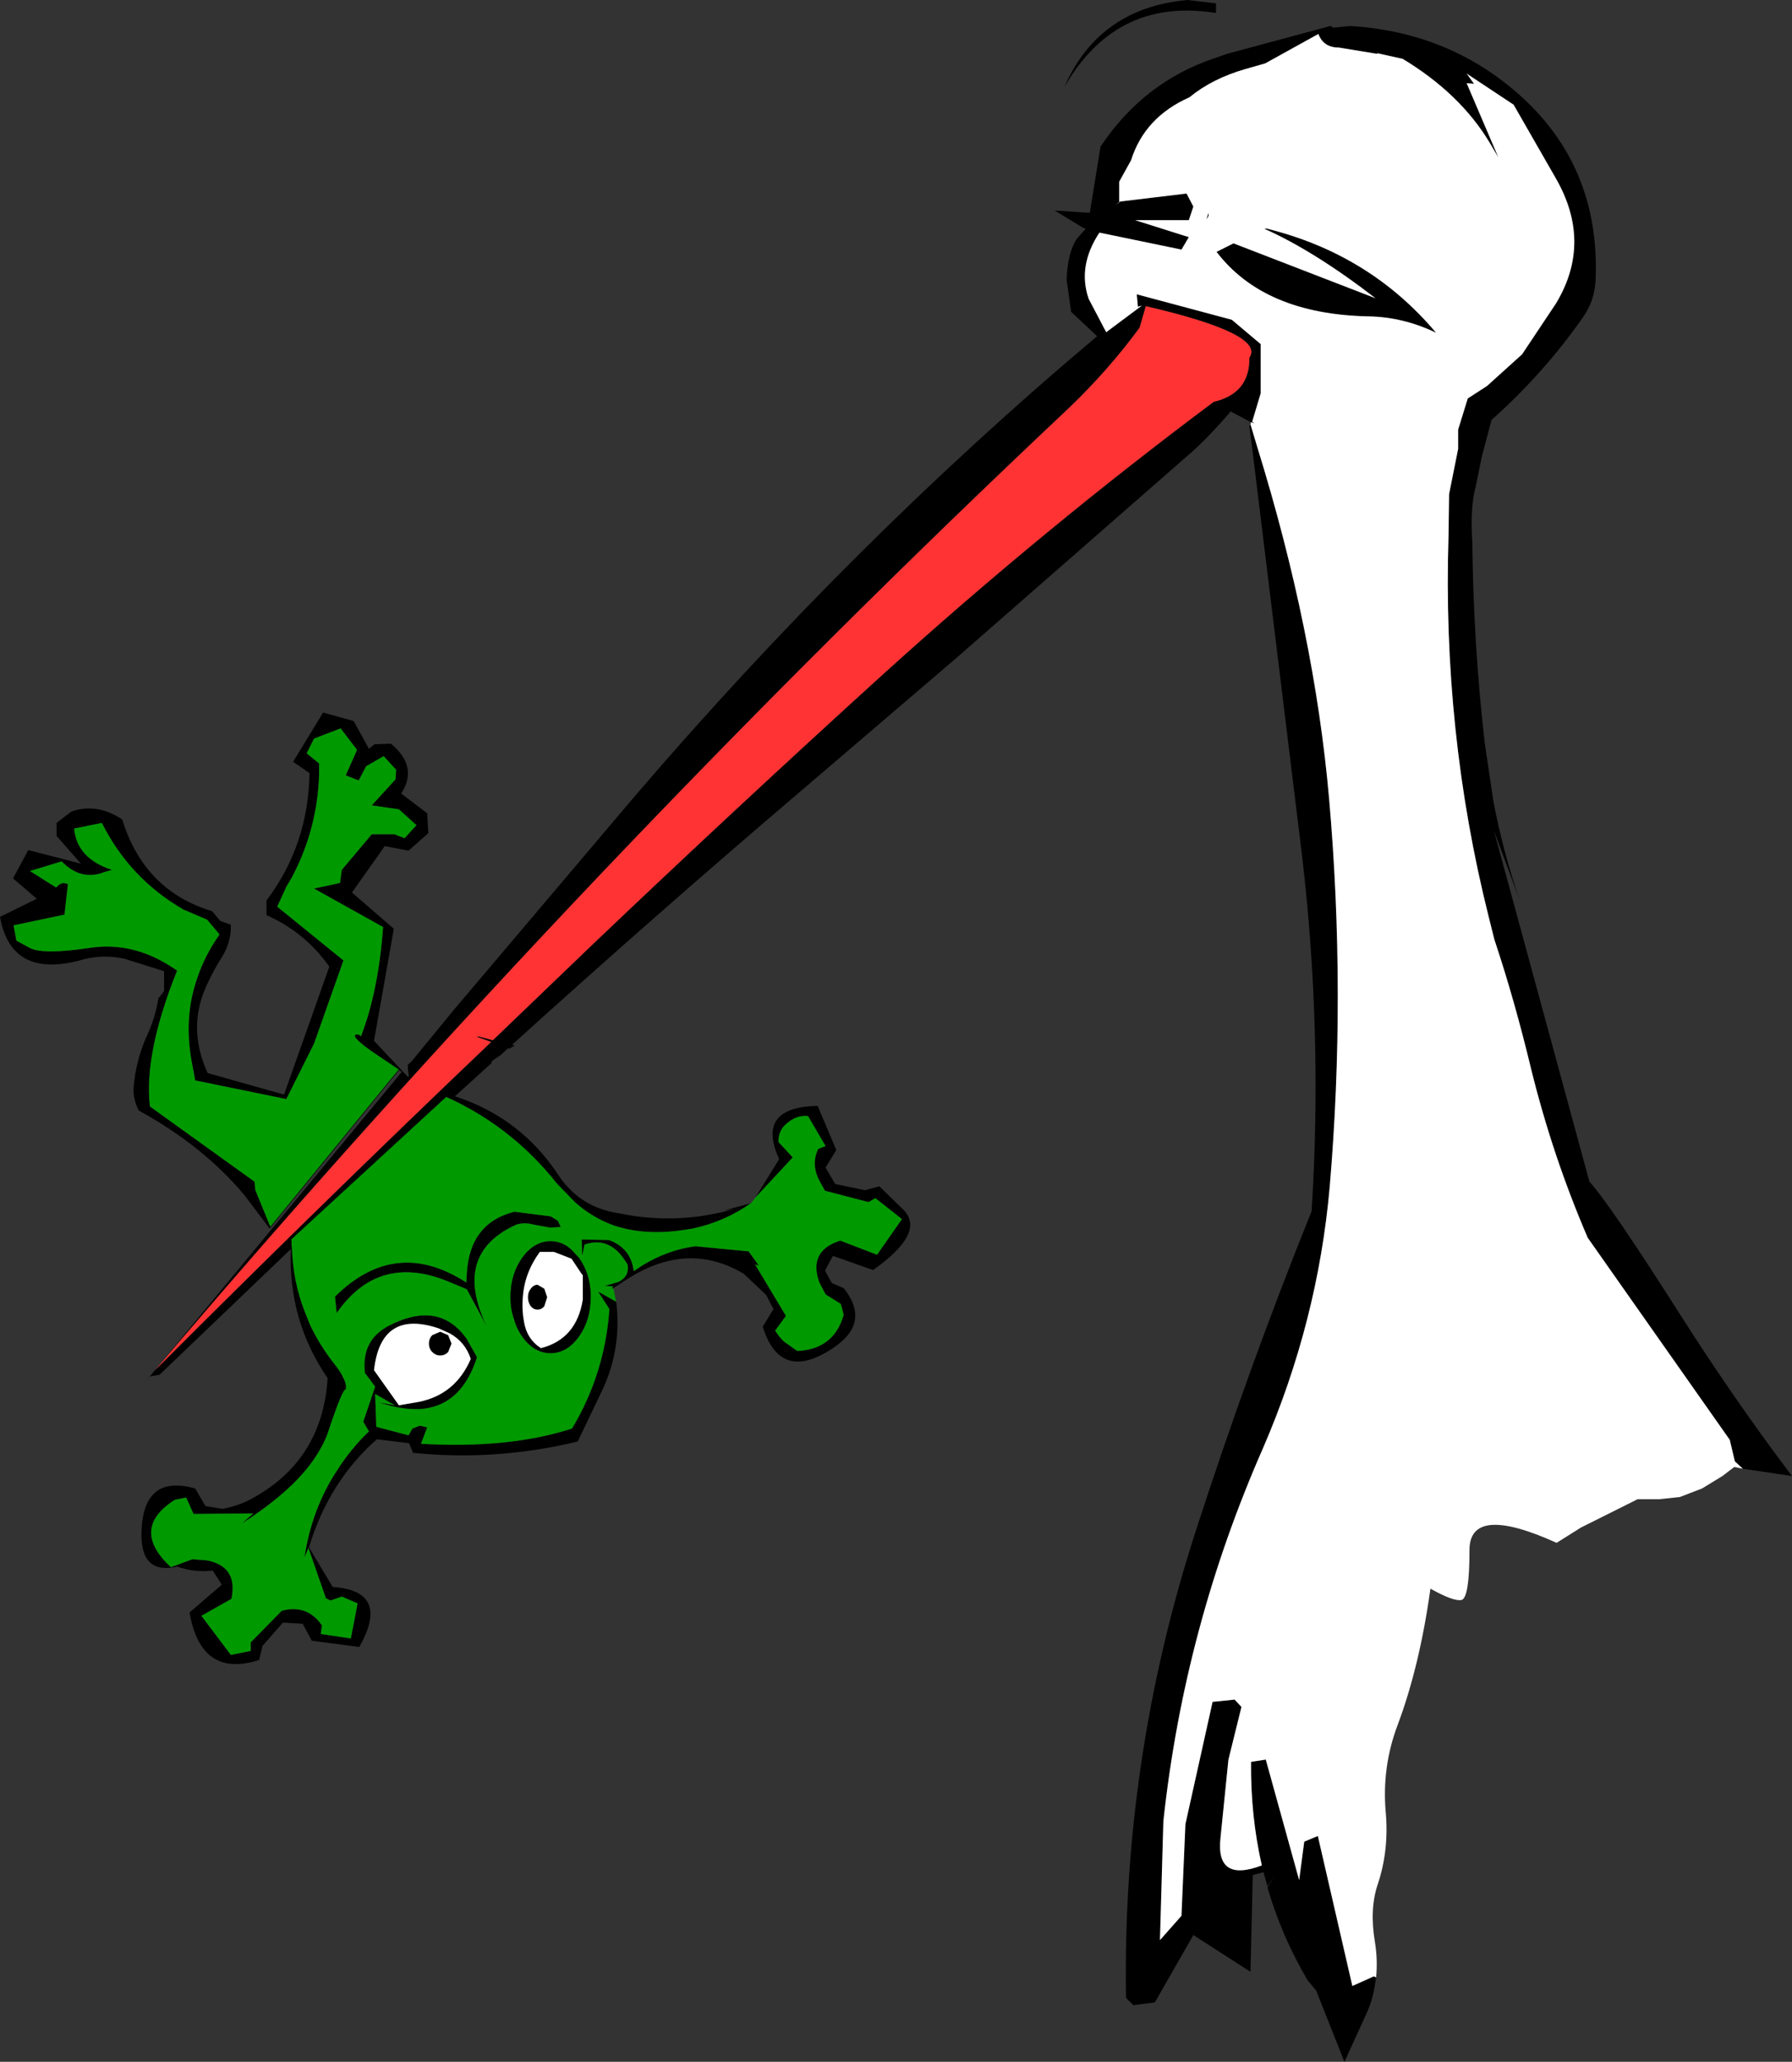 <?xml version="1.0" encoding="UTF-8" standalone="no"?>
<svg xmlns:xlink="http://www.w3.org/1999/xlink" height="182.15px" width="158.35px" xmlns="http://www.w3.org/2000/svg">
  <rect width="100%" height="100%" fill="#333333" stroke="none"/>
  <g transform="matrix(1.0, 0.0, 0.0, 1.0, 30.7, 837.85)">
    <path d="M76.75 -836.7 Q71.8 -837.5 68.2 -835.35 65.35 -833.65 63.35 -830.15 64.85 -833.6 67.5 -835.5 70.25 -837.5 74.25 -837.85 L76.75 -837.55 76.75 -836.7 M123.3 -708.1 L122.6 -708.75 122.15 -710.65 109.6 -728.5 Q106.5 -735.7 104.6 -743.4 103.15 -749.45 101.35 -754.85 L100.85 -756.85 Q96.75 -773.2 97.3 -790.55 L97.35 -794.2 98.15 -798.2 98.15 -799.9 99.0 -802.65 100.7 -803.75 103.8 -806.55 106.8 -811.05 Q110.05 -816.45 106.75 -822.15 L103.05 -828.6 98.9 -831.35 99.55 -830.45 98.9 -830.5 101.7 -823.95 100.9 -825.3 Q98.3 -829.6 93.25 -832.65 L91.0 -833.15 91.0 -833.1 90.95 -833.1 87.6 -833.65 Q86.25 -833.65 85.8 -834.85 L81.1 -832.25 79.35 -831.75 Q76.4 -830.9 74.4 -829.25 70.45 -827.5 69.25 -823.7 L68.2 -821.8 68.2 -820.05 68.25 -820.05 67.9 -819.75 68.3 -820.05 74.15 -820.75 74.75 -819.6 74.35 -818.4 69.6 -818.4 74.35 -816.9 73.7 -815.8 66.45 -817.3 Q64.5 -814.35 65.5 -811.45 L67.05 -808.5 70.2 -810.85 69.85 -810.75 69.75 -811.85 78.15 -809.6 80.7 -807.45 80.7 -803.1 79.95 -800.6 80.15 -800.45 79.85 -800.55 79.65 -800.65 79.65 -800.85 79.65 -800.65 78.05 -801.5 Q75.95 -799.05 74.25 -797.6 L53.9 -779.8 40.4 -768.25 Q27.3 -757.1 14.55 -745.55 L14.8 -745.5 14.3 -745.2 14.2 -745.25 13.55 -744.65 12.75 -744.1 12.75 -743.95 9.5 -741.0 Q15.35 -739.1 18.7 -733.95 20.6 -731.15 24.05 -730.65 29.15 -729.6 34.2 -731.05 L33.25 -730.9 35.65 -731.55 Q33.3 -729.9 30.45 -729.3 L29.45 -729.15 Q26.15 -728.7 23.5 -729.6 21.6 -730.3 20.1 -731.65 L18.5 -733.3 Q14.7 -738.1 9.25 -740.7 L8.7 -740.95 -5.0 -728.35 -4.95 -728.0 -5.0 -728.35 -4.95 -728.3 -4.95 -728.0 -4.9 -727.55 Q-4.8 -724.65 -3.8 -722.05 L-3.3 -720.8 Q-2.45 -719.0 -1.15 -717.35 -0.55 -716.6 -0.3 -716.0 -0.05 -715.45 -0.15 -715.1 -0.45 -715.15 -1.75 -711.2 -2.1 -710.25 -2.75 -709.25 -4.65 -706.25 -9.35 -703.25 L-8.3 -704.15 -13.6 -704.1 -14.25 -705.55 -15.25 -705.35 Q-19.25 -702.8 -15.6 -699.4 L-13.7 -700.1 -12.4 -700.0 Q-9.65 -699.45 -10.25 -696.6 L-12.9 -695.1 -10.3 -691.65 -8.55 -692.0 -8.55 -692.75 -5.8 -695.55 Q-3.55 -696.15 -2.25 -694.25 L-2.35 -693.5 0.3 -693.1 0.9 -696.2 -0.5 -696.8 -1.5 -696.45 -1.9 -696.65 -3.45 -701.1 -3.8 -700.25 Q-3.15 -704.6 -0.85 -708.05 0.3 -709.85 1.9 -711.4 L1.4 -712.25 2.45 -715.35 1.55 -716.55 Q1.2 -719.4 3.6 -720.7 8.1 -723.05 10.55 -719.55 L11.45 -717.95 Q10.15 -713.85 6.8 -713.4 5.05 -713.2 2.8 -713.95 L4.2 -713.7 2.45 -714.7 2.55 -711.8 5.4 -711.05 5.75 -711.65 6.4 -711.9 7.05 -711.75 6.5 -710.3 Q14.3 -709.85 19.85 -711.65 22.75 -716.5 23.15 -722.2 L22.15 -723.75 23.75 -722.85 Q24.25 -718.75 22.55 -715.1 L20.35 -710.5 Q13.1 -708.75 5.8 -709.5 L5.45 -710.35 2.6 -710.7 Q-1.65 -706.95 -3.4 -701.15 L-1.3 -697.65 Q3.85 -697.3 1.05 -692.35 L-3.15 -692.9 -3.95 -694.4 -5.7 -694.5 -7.5 -692.45 -7.8 -691.2 Q-12.95 -689.55 -13.95 -695.4 L-11.1 -697.85 -11.9 -699.1 Q-13.45 -698.9 -15.05 -699.45 -18.3 -698.7 -18.2 -702.5 -18.05 -707.65 -13.45 -706.35 L-12.55 -704.8 -11.05 -704.55 Q-9.65 -704.8 -8.45 -705.45 -2.2 -708.85 -1.75 -716.1 -5.25 -721.2 -5.0 -727.5 L-16.6 -716.4 -17.45 -716.25 -18.0 -715.6 4.8 -743.15 5.45 -742.6 4.8 -743.15 4.85 -743.2 4.55 -743.35 2.1 -745.0 Q-0.05 -746.55 1.0 -746.45 L1.2 -746.3 Q2.75 -750.35 3.15 -755.95 L-2.95 -759.35 -0.65 -759.85 -0.5 -761.0 2.15 -764.15 4.15 -764.15 5.05 -763.8 6.1 -764.95 4.55 -766.35 2.15 -766.7 4.25 -769.0 4.3 -769.85 3.2 -771.05 1.65 -770.15 1.0 -768.9 -0.15 -769.35 0.85 -771.6 -0.6 -773.5 -2.95 -772.6 -3.6 -771.3 -2.5 -770.4 -2.5 -769.45 Q-2.65 -764.6 -4.9 -760.35 L-5.4 -759.5 -6.2 -757.75 -0.35 -753.0 -2.95 -745.65 -5.4 -740.75 -13.45 -742.4 -13.75 -744.0 Q-14.5 -748.0 -13.25 -751.5 -12.6 -753.45 -11.3 -755.3 L-12.4 -756.6 -14.5 -757.5 Q-19.25 -760.25 -21.7 -765.15 L-24.15 -764.65 Q-23.9 -762.0 -20.8 -761.0 L-21.5 -760.8 Q-23.55 -760.0 -25.25 -761.75 L-28.05 -760.9 -25.75 -759.45 -25.4 -759.75 -25.1 -759.85 -24.7 -759.75 -25.0 -757.05 -29.5 -756.1 -29.25 -754.75 -28.05 -754.1 Q-26.9 -753.5 -22.85 -754.1 -18.8 -754.75 -15.05 -752.1 -18.0 -744.75 -17.45 -740.1 L-8.2 -733.45 -8.15 -732.75 -6.8 -729.45 -6.9 -729.35 -9.05 -732.2 Q-12.7 -736.6 -18.45 -739.75 -18.95 -740.8 -18.9 -741.7 -18.7 -744.3 -17.6 -746.6 -16.95 -748.1 -16.7 -749.65 L-16.2 -750.3 -16.2 -752.05 -19.7 -753.15 Q-21.55 -753.55 -23.3 -753.1 -29.7 -751.25 -30.7 -756.85 L-27.45 -758.45 -29.55 -760.25 -28.2 -762.75 -23.55 -761.55 -25.7 -764.0 -25.7 -765.15 -24.4 -766.15 Q-22.15 -766.95 -19.9 -765.45 -17.95 -759.15 -11.95 -757.35 L-11.25 -756.5 -10.3 -756.15 Q-10.25 -754.6 -11.15 -753.2 -12.15 -751.6 -12.75 -750.05 -14.0 -746.65 -12.35 -743.05 L-5.6 -741.15 -1.6 -752.45 Q-3.75 -755.5 -7.15 -757.0 L-7.15 -758.3 Q-3.45 -763.2 -3.35 -769.55 L-4.8 -770.55 -2.15 -774.9 0.55 -774.15 1.9 -771.7 2.4 -772.1 3.85 -772.15 Q6.3 -770.1 4.75 -767.75 L7.05 -766.0 7.15 -764.25 5.4 -762.7 3.3 -763.1 0.4 -759.0 4.1 -755.8 2.35 -745.9 5.45 -742.6 5.35 -743.75 5.6 -744.0 9.5 -748.75 25.3 -767.4 Q44.6 -789.95 66.25 -808.15 L63.95 -810.3 63.55 -813.15 Q63.65 -815.55 64.45 -816.75 L65.25 -817.65 65.05 -817.7 62.5 -819.25 65.6 -819.05 66.55 -824.9 Q70.35 -830.6 76.6 -832.7 L77.75 -833.1 86.85 -835.55 86.9 -835.55 87.1 -835.4 88.55 -835.55 88.7 -835.55 Q96.45 -835.05 102.2 -830.6 110.7 -824.05 110.3 -813.25 110.25 -811.35 109.2 -809.85 105.75 -804.9 101.1 -800.75 L100.25 -797.55 99.7 -794.85 Q99.2 -793.1 99.4 -789.9 99.5 -780.9 100.5 -772.2 L101.25 -767.15 Q102.1 -762.6 103.6 -758.3 L101.3 -764.5 109.75 -733.45 Q111.55 -731.5 118.0 -721.35 121.8 -715.4 125.9 -709.8 L127.65 -707.45 123.3 -708.1 M79.8 -800.35 L80.4 -798.35 Q85.45 -782.05 86.75 -767.25 88.25 -750.05 86.8 -733.0 85.75 -721.1 80.9 -709.9 73.95 -694.1 72.1 -676.95 L71.8 -666.45 73.7 -668.6 74.05 -676.7 76.45 -687.5 78.4 -687.7 79.0 -687.05 77.85 -682.4 77.15 -675.5 Q76.7 -671.5 80.8 -673.05 79.8 -677.45 79.85 -682.2 L81.15 -682.4 84.1 -671.75 84.55 -675.15 85.75 -675.65 88.8 -662.4 90.7 -663.25 90.9 -663.15 90.8 -662.55 Q90.6 -661.1 89.95 -659.75 L88.1 -655.7 85.6 -662.0 84.85 -662.9 Q82.55 -666.8 81.3 -671.1 L81.85 -672.0 81.3 -671.2 80.95 -672.45 80.0 -672.2 79.8 -663.65 74.75 -666.9 71.35 -660.95 69.45 -660.7 68.8 -661.35 Q68.45 -682.45 74.95 -702.55 79.6 -716.95 85.2 -730.85 86.2 -746.6 84.35 -762.3 L79.95 -798.25 79.7 -800.2 79.8 -800.35 M76.8 -815.6 L78.3 -816.35 90.85 -811.5 Q85.4 -815.7 81.0 -817.65 L81.25 -817.65 Q90.35 -815.4 96.2 -808.45 93.3 -809.85 90.2 -809.9 81.0 -810.1 76.8 -815.6 M76.1 -819.05 L76.1 -818.8 Q75.75 -818.1 76.1 -819.05 M70.55 -810.8 L70.0 -808.9 Q67.25 -805.15 63.75 -801.8 21.05 -761.6 -17.0 -716.8 -2.3 -731.5 12.7 -745.8 L11.45 -746.25 11.55 -746.3 12.85 -745.95 21.6 -754.35 Q34.25 -766.4 47.35 -778.3 61.55 -791.15 76.55 -802.35 79.75 -803.1 79.7 -806.25 81.15 -808.35 70.55 -810.8 M36.05 -732.05 L38.15 -735.45 Q36.05 -740.05 41.55 -740.15 L43.2 -736.25 42.25 -734.7 43.1 -733.25 45.75 -732.7 47.0 -733.05 49.2 -730.9 Q51.05 -728.9 46.45 -725.65 L42.9 -726.9 42.2 -725.6 42.8 -724.5 43.85 -724.05 Q46.3 -721.0 42.9 -718.75 38.25 -715.65 36.7 -720.65 L37.65 -722.2 37.0 -723.45 35.05 -725.3 Q30.05 -728.3 24.65 -724.8 L23.5 -724.05 Q23.2 -723.9 23.5 -724.2 L22.75 -724.25 23.95 -724.6 Q24.95 -725.1 24.75 -726.15 L24.55 -726.45 Q23.15 -728.65 20.95 -727.9 L20.75 -726.9 20.7 -728.35 23.1 -728.3 Q25.05 -727.6 25.3 -725.55 L26.05 -726.05 Q28.35 -727.45 30.75 -727.75 L35.45 -727.3 36.35 -726.05 36.0 -726.15 36.05 -726.1 38.75 -721.6 37.8 -720.3 Q38.1 -719.8 38.55 -719.35 L39.75 -718.5 Q43.0 -718.65 43.85 -721.7 L43.6 -722.65 42.25 -723.5 41.7 -724.55 Q40.7 -727.35 43.55 -728.25 L46.8 -727.0 49.0 -730.15 46.65 -732.0 46.05 -731.65 42.2 -732.65 41.7 -733.55 Q40.95 -735.0 41.6 -736.35 L42.25 -736.6 40.7 -739.25 Q39.75 -739.35 38.95 -738.7 38.05 -738.05 38.1 -736.95 L39.35 -735.6 36.05 -732.05 M20.8 -725.2 L20.7 -725.3 19.8 -726.65 18.25 -727.25 17.0 -727.25 Q15.65 -725.4 15.5 -723.25 15.4 -722.2 15.6 -721.1 15.85 -719.55 17.1 -718.75 20.25 -719.55 20.8 -723.05 L20.8 -725.2 M17.9 -730.4 L17.95 -730.4 18.6 -730.0 18.85 -729.45 17.9 -729.4 16.5 -729.65 Q15.65 -729.9 14.9 -729.65 9.2 -727.05 12.35 -720.6 L10.55 -723.95 8.75 -724.7 Q2.7 -727.1 -0.95 -721.85 L-1.1 -723.3 Q4.25 -728.6 10.5 -724.55 L10.55 -725.35 Q10.8 -729.8 14.75 -730.8 L17.9 -730.4 M21.5 -723.25 Q21.5 -721.2 20.45 -719.75 19.4 -718.3 17.95 -718.3 16.5 -718.3 15.45 -719.75 14.95 -720.45 14.7 -721.35 14.4 -722.2 14.4 -723.25 14.4 -725.3 15.45 -726.75 16.5 -728.2 17.95 -728.2 19.0 -728.2 19.8 -727.45 L20.45 -726.75 Q21.4 -725.45 21.5 -723.65 L21.5 -723.25 M16.8 -724.35 L17.4 -724.0 17.65 -723.25 17.4 -722.45 Q17.15 -722.15 16.8 -722.15 16.45 -722.15 16.2 -722.45 15.95 -722.8 15.95 -723.25 15.95 -723.7 16.2 -724.0 16.45 -724.35 16.8 -724.35 M9.05 -720.05 L8.05 -720.5 Q2.95 -722.2 2.35 -716.8 L4.55 -713.7 6.3 -714.0 Q9.55 -714.65 10.9 -717.8 10.4 -719.3 9.05 -720.05 M7.5 -718.4 Q7.2 -718.7 7.2 -719.15 7.2 -719.6 7.5 -719.9 L8.2 -720.2 8.9 -719.9 9.2 -719.15 8.9 -718.4 Q8.6 -718.1 8.2 -718.1 7.8 -718.1 7.5 -718.4" fill="#000000" fill-rule="evenodd" stroke="none"/>
    <path d="M23.75 -722.85 L22.15 -723.75 23.15 -722.2 Q22.75 -716.5 19.85 -711.65 14.3 -709.85 6.5 -710.3 L7.05 -711.75 6.4 -711.9 5.75 -711.65 5.4 -711.05 2.55 -711.8 2.45 -714.7 4.2 -713.7 2.8 -713.95 Q5.05 -713.2 6.8 -713.4 10.15 -713.85 11.45 -717.95 L10.55 -719.55 Q8.1 -723.05 3.6 -720.7 1.2 -719.4 1.55 -716.55 L2.45 -715.35 1.4 -712.25 1.9 -711.4 Q0.3 -709.85 -0.85 -708.05 -3.15 -704.6 -3.8 -700.25 L-3.45 -701.1 -1.9 -696.65 -1.5 -696.45 -0.5 -696.8 0.9 -696.2 0.3 -693.1 -2.35 -693.5 -2.25 -694.25 Q-3.55 -696.15 -5.8 -695.55 L-8.55 -692.75 -8.55 -692.0 -10.3 -691.65 -12.9 -695.1 -10.25 -696.6 Q-9.65 -699.45 -12.4 -700.0 L-13.7 -700.1 -15.6 -699.4 Q-19.25 -702.8 -15.25 -705.35 L-14.25 -705.55 -13.6 -704.1 -8.3 -704.15 -9.35 -703.25 Q-4.65 -706.25 -2.75 -709.25 -2.1 -710.25 -1.75 -711.2 -0.45 -715.15 -0.15 -715.1 -0.05 -715.45 -0.3 -716.0 -0.55 -716.6 -1.15 -717.35 -2.45 -719.0 -3.3 -720.8 L-3.8 -722.05 Q-4.8 -724.65 -4.9 -727.55 L-4.95 -728.0 -4.95 -728.3 -5.0 -728.35 8.7 -740.95 9.25 -740.7 Q14.7 -738.1 18.5 -733.3 L20.1 -731.65 Q21.6 -730.3 23.5 -729.6 26.15 -728.7 29.45 -729.15 L30.45 -729.3 Q33.3 -729.9 35.65 -731.55 L36.05 -732.05 39.35 -735.6 38.1 -736.95 Q38.05 -738.05 38.95 -738.7 39.75 -739.35 40.7 -739.25 L42.25 -736.6 41.6 -736.35 Q40.95 -735.0 41.7 -733.55 L42.2 -732.65 46.05 -731.65 46.65 -732.0 49.0 -730.15 46.8 -727.0 43.55 -728.25 Q40.7 -727.35 41.7 -724.55 L42.25 -723.5 43.6 -722.65 43.85 -721.7 Q43.0 -718.65 39.75 -718.5 L38.55 -719.35 Q38.1 -719.8 37.8 -720.3 L38.75 -721.6 36.05 -726.1 36.0 -726.15 36.35 -726.05 35.45 -727.3 30.75 -727.75 Q28.35 -727.45 26.05 -726.05 L25.3 -725.55 Q25.05 -727.6 23.1 -728.3 L20.7 -728.35 20.75 -726.9 20.95 -727.9 Q23.15 -728.65 24.55 -726.45 L24.75 -726.15 Q24.95 -725.1 23.95 -724.6 L22.75 -724.25 23.5 -724.2 Q23.2 -723.9 23.5 -724.05 L23.75 -722.85 M-6.8 -729.45 L-8.15 -732.75 -8.2 -733.45 -17.45 -740.1 Q-18.0 -744.75 -15.05 -752.1 -18.8 -754.75 -22.85 -754.1 -26.9 -753.5 -28.05 -754.1 L-29.25 -754.75 -29.5 -756.1 -25.0 -757.05 -24.7 -759.75 -25.1 -759.85 -25.4 -759.75 -25.75 -759.45 -28.05 -760.9 -25.25 -761.75 Q-23.55 -760.0 -21.5 -760.8 L-20.8 -761.0 Q-23.9 -762.0 -24.15 -764.65 L-21.7 -765.15 Q-19.25 -760.25 -14.5 -757.5 L-12.4 -756.6 -11.3 -755.3 Q-12.6 -753.45 -13.25 -751.5 -14.5 -748.0 -13.75 -744.0 L-13.45 -742.4 -5.4 -740.75 -2.95 -745.65 -0.35 -753.0 -6.2 -757.75 -5.4 -759.5 -4.9 -760.35 Q-2.65 -764.6 -2.5 -769.45 L-2.5 -770.4 -3.6 -771.3 -2.95 -772.6 -0.6 -773.5 0.85 -771.6 -0.15 -769.35 1.0 -768.9 1.65 -770.15 3.2 -771.05 4.3 -769.85 4.25 -769.0 2.15 -766.7 4.55 -766.35 6.1 -764.95 5.05 -763.8 4.15 -764.15 2.15 -764.15 -0.5 -761.0 -0.65 -759.85 -2.95 -759.35 3.15 -755.95 Q2.75 -750.35 1.2 -746.3 L1.0 -746.45 Q-0.05 -746.55 2.1 -745.0 L4.55 -743.35 -6.8 -729.45 M21.5 -723.25 L21.5 -723.65 Q21.4 -725.45 20.45 -726.75 L19.8 -727.45 Q19.0 -728.2 17.95 -728.2 16.5 -728.2 15.45 -726.75 14.4 -725.3 14.4 -723.25 14.4 -722.2 14.7 -721.35 14.95 -720.45 15.45 -719.75 16.5 -718.3 17.95 -718.3 19.4 -718.3 20.45 -719.75 21.5 -721.2 21.5 -723.25 M17.9 -730.4 L14.75 -730.8 Q10.8 -729.8 10.55 -725.35 L10.5 -724.55 Q4.25 -728.6 -1.1 -723.3 L-0.95 -721.85 Q2.7 -727.1 8.75 -724.7 L10.55 -723.95 12.35 -720.6 Q9.2 -727.05 14.9 -729.65 15.65 -729.9 16.5 -729.65 L17.9 -729.4 18.85 -729.45 18.6 -730.0 17.95 -730.4 17.9 -730.4" fill="#009900" fill-rule="evenodd" stroke="none"/>
    <path d="M79.85 -800.55 L80.15 -800.45 79.95 -800.6 80.7 -803.1 80.7 -807.45 78.15 -809.6 69.75 -811.85 69.85 -810.75 70.2 -810.85 67.05 -808.5 65.5 -811.45 Q64.5 -814.35 66.45 -817.3 L73.7 -815.8 74.35 -816.9 69.6 -818.4 74.35 -818.4 74.75 -819.6 74.15 -820.75 68.3 -820.05 67.9 -819.75 68.25 -820.05 68.2 -820.05 68.2 -821.8 69.25 -823.7 Q70.45 -827.5 74.4 -829.25 76.4 -830.9 79.35 -831.75 L81.1 -832.25 85.8 -834.85 Q86.25 -833.65 87.6 -833.65 L90.95 -833.1 91.0 -833.1 91.0 -833.15 93.25 -832.65 Q98.3 -829.6 100.9 -825.3 L101.7 -823.95 98.9 -830.5 99.55 -830.45 98.9 -831.35 103.05 -828.6 106.75 -822.15 Q110.05 -816.45 106.8 -811.05 L103.8 -806.55 100.7 -803.75 99.0 -802.65 98.15 -799.9 98.15 -798.2 97.35 -794.2 97.3 -790.55 Q96.75 -773.2 100.85 -756.85 L101.35 -754.85 Q103.15 -749.45 104.6 -743.4 106.5 -735.7 109.6 -728.5 L122.15 -710.65 122.6 -708.75 123.3 -708.1 122.55 -708.25 121.5 -707.45 119.7 -706.35 117.75 -705.6 115.9 -705.4 114.0 -705.4 109.0 -702.9 106.85 -701.55 Q99.1 -705.05 99.15 -700.85 99.15 -696.7 98.45 -696.5 97.75 -696.35 95.7 -697.5 94.75 -690.65 92.8 -685.45 91.4 -681.75 91.75 -677.75 92.05 -674.4 91.05 -671.4 90.3 -669.2 90.8 -666.25 91.05 -664.7 90.9 -663.15 L90.7 -663.25 88.8 -662.4 85.75 -675.65 84.55 -675.15 84.1 -671.75 81.15 -682.4 79.85 -682.2 Q79.8 -677.45 80.8 -673.05 76.7 -671.5 77.15 -675.5 L77.85 -682.4 79.0 -687.05 78.4 -687.7 76.45 -687.5 74.05 -676.7 73.7 -668.6 71.8 -666.45 72.1 -676.95 Q73.95 -694.1 80.9 -709.9 85.75 -721.1 86.8 -733.0 88.25 -750.05 86.75 -767.25 85.45 -782.05 80.4 -798.35 L79.8 -800.35 79.85 -800.55 M76.1 -819.05 Q75.75 -818.1 76.1 -818.8 L76.1 -819.05 M76.8 -815.6 Q81.0 -810.1 90.2 -809.9 93.3 -809.85 96.2 -808.45 90.35 -815.4 81.25 -817.65 L81.0 -817.65 Q85.4 -815.7 90.85 -811.5 L78.3 -816.35 76.8 -815.6 M20.8 -725.2 L20.8 -723.05 Q20.25 -719.55 17.1 -718.75 15.85 -719.55 15.6 -721.1 15.4 -722.2 15.5 -723.25 15.65 -725.4 17.0 -727.25 L18.25 -727.25 19.8 -726.65 20.7 -725.3 20.8 -725.2 M7.5 -718.4 Q7.8 -718.1 8.2 -718.1 8.6 -718.1 8.9 -718.4 L9.2 -719.15 8.9 -719.9 8.2 -720.2 7.5 -719.9 Q7.2 -719.6 7.2 -719.15 7.2 -718.7 7.5 -718.4 M9.05 -720.05 Q10.4 -719.3 10.9 -717.8 9.55 -714.65 6.3 -714.0 L4.55 -713.7 2.35 -716.8 Q2.95 -722.2 8.05 -720.5 L9.05 -720.05 M16.8 -724.35 Q16.45 -724.35 16.2 -724.0 15.95 -723.7 15.95 -723.25 15.95 -722.8 16.2 -722.45 16.45 -722.15 16.8 -722.15 17.15 -722.15 17.4 -722.45 L17.65 -723.25 17.4 -724.0 16.8 -724.35" fill="#ffffff" fill-rule="evenodd" stroke="none"/>
    <path d="M70.55 -810.8 Q81.15 -808.35 79.7 -806.25 79.75 -803.1 76.55 -802.35 61.55 -791.15 47.35 -778.3 34.25 -766.4 21.6 -754.35 L12.85 -745.95 11.55 -746.3 11.45 -746.25 12.7 -745.8 Q-2.3 -731.5 -17.0 -716.8 21.05 -761.6 63.75 -801.8 67.25 -805.15 70.0 -808.9 L70.55 -810.8" fill="#ff3333" fill-rule="evenodd" stroke="none"/>
    <path d="M5.6 -744.0 L5.35 -743.75 5.45 -742.6 4.8 -743.15 4.55 -743.35 -6.8 -729.45 -6.9 -729.35 M-4.95 -728.0 L-5.0 -728.35 8.7 -740.95" fill="none" stroke="#000000" stroke-linecap="round" stroke-linejoin="round" stroke-width="0.05"/>
  </g>
</svg>
